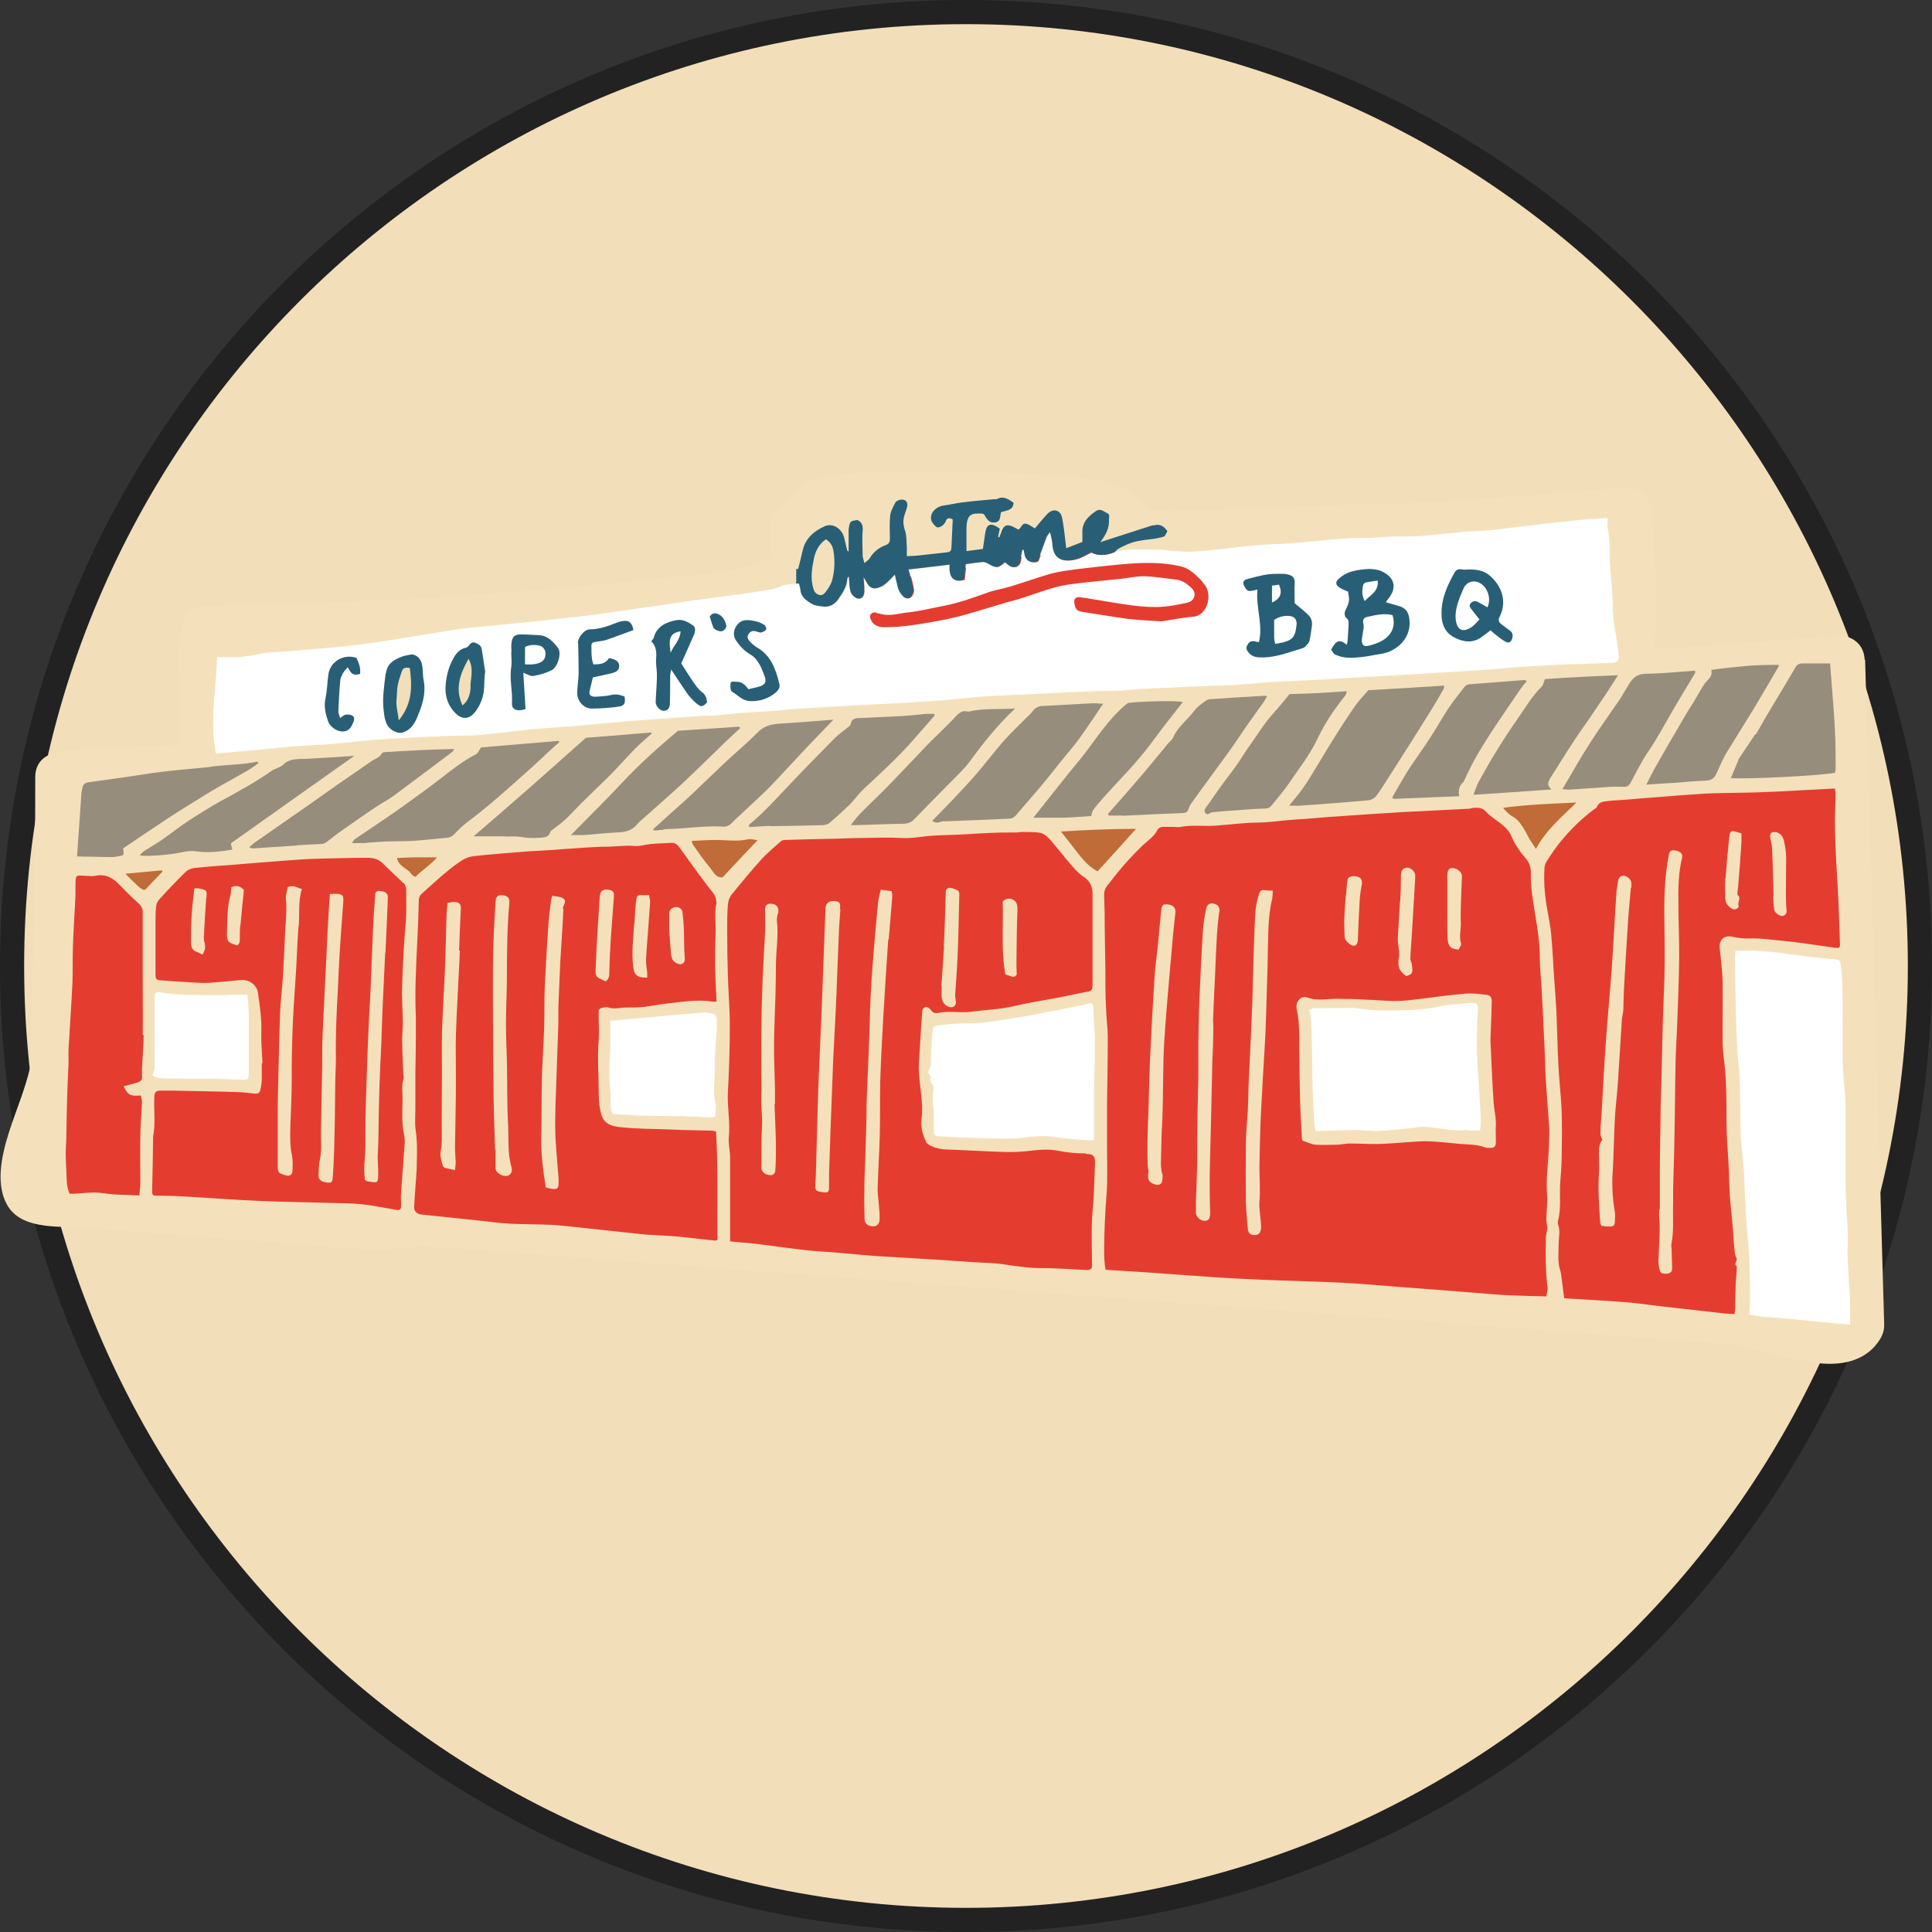 <?xml version="1.0" encoding="UTF-8"?> <svg xmlns="http://www.w3.org/2000/svg" id="Layer_2" viewBox="0 0 80 80"><rect x="0" y="0" width="80" height="80" fill="#333333" stroke="none"/><defs><style>.cls-1{fill:none;}.cls-2{fill:#f2deb9;}.cls-3{fill:#f4e1bb;}.cls-4{fill:#fff;}.cls-5{fill:#978d7c;}.cls-6{fill:#c06b38;}.cls-7{fill:#e43d30;}.cls-8{fill:#222;}.cls-9{fill:#285f76;}</style></defs><g id="Layer_1-2"><circle class="cls-2" cx="40" cy="40" r="39.5"></circle><path class="cls-8" d="m40,1c21.5,0,39,17.5,39,39s-17.5,39-39,39S1,61.5,1,40,18.5,1,40,1m0-1C17.91,0,0,17.91,0,40s17.91,40,40,40,40-17.91,40-40S62.09,0,40,0h0Z"></path><path class="cls-3" d="m77.21,27.32c-.03-.88-.93-1.18-1.54-.91-.11-.04-.22-.06-.33-.04-2.28.21-4.55.36-6.83.48.08-1.87.05-3.74-.11-5.61-.05-.53-.44-1.09-1.05-1.05-2.55.2-5.1.39-7.65.59-.7.02-1.39.05-2.09.07-2.93.09-5.85.2-8.78.29-.42,0-.84.02-1.26,0-.14-.19-.28-.39-.43-.51-.87-.71-2.01-.85-3.09-.92-2.85-.19-5.73-.23-8.59-.12-1.23.05-2.49.31-3.15,1.44-.41.23-.52.8-.38,1.22-.03.25-.03.5,0,.75-.72.71-3.68.83-4.1.88-2.12.24-4.24.45-6.36.61-4.31.35-8.63.54-12.95.59-.69,0-1.03.56-1.01,1.09-.06.13-.1.28-.1.44l.02,4.23c-1.53.06-3.06.13-4.58.2-.17,0-.33.06-.48.13-.47.05-.91.38-.91,1,0,4.01-.08,8.01-.21,12.02-.21.92-.59,1.79-.88,2.7-.3.94-.6,2.24,0,3.12.65.94,2.21.75,3.21.83,1.36.11,2.72.21,4.08.32,2.72.21,5.44.43,8.16.64.23.02.42-.03.57-.12.36-.02.72-.06,1.08-.09,14.09,1.06,28.18,2.12,42.27,3.18,4.11.31,8.21.62,12.31.93,1.01.27,2.03.57,3.05.72,1.07.16,2.19-.01,2.78-1.02.1-.18.14-.35.14-.52,0-.02,0-.03,0-.05-.26-9.17-.53-18.34-.79-27.52Z"></path><path class="cls-9" d="m64,25.68c-.07-.35.05-.73-.06-1.1-.16-.53-.58-.92-1.12-1.04-.36-.08-.76-.07-1.14-.05-.15-.33-.44-.59-.91-.6-3.07-.11-6.13.13-9.14.69-1.17.22-.88,2.05.27,2.06-.32.03-.64.06-.96.1-.56.07-1.05.43-1.05,1.05,0,.52.48,1.11,1.05,1.05,4-.47,8.02-.74,12.05-.82.72-.01,1.15-.66,1.01-1.33Z"></path><path class="cls-9" d="m33.12,27.4c-.16-.28-.38-.47-.63-.6.47-.61.22-1.74-.78-1.71-3.76.13-7.5.7-11.24,1.14-1.84.22-3.68.43-5.51.65-.75.09-1.61.09-2.21.63-.61.54-.64,1.32-.31,2.01.05.1.13.19.23.27.13.37.44.68.92.73,1.51.18,2.99-.03,4.48-.28,1.62-.26,3.22-.46,4.86-.55,3.2-.18,6.38-.3,9.56-.75.69-.1.93-1.02.63-1.54Z"></path><path class="cls-7" d="m48,22.92c-.45.02-.9.02-1.35,0-.17,0-.34-.03-.51-.04-.03,0-.3-.04-.4-.05-.66-.11-1.36-.01-1.93.3-.46-.16-.96-.19-1.47-.08-1.65.35-3.3.64-4.97.88-1.31.18-2.02,1.85-1.71,3.01.39,1.41,1.69,1.89,3.01,1.71,1.67-.23,3.32-.52,4.97-.88.23-.05.44-.15.63-.27.06.02.11.04.16.05.63.11,1.27.19,1.9.24.14.02.28.04.42.04.1,0,.21,0,.31,0,.31,0,.61,0,.92,0,1.28-.05,2.5-1.09,2.44-2.44-.06-1.32-1.07-2.45-2.44-2.44Z"></path><path class="cls-1" d="m73.67,27.59s-.01-.03-.02-.05c-.46,0-.92.01-1.38.05.46-.04.92-.05,1.38-.05,0,.02.03.04.02.05Z"></path><path class="cls-1" d="m58.22,40.41s.07-.02.1-.04c-.03.01-.06.03-.1.04h0Z"></path><path class="cls-1" d="m58.47,40.25s-.04.07-.08.1c.04-.03.06-.06.08-.1Z"></path><path class="cls-7" d="m64.01,44.76c-.03-.5-.03-1-.06-1.5-.03-.74-.07-1.48-.11-2.21-.02-.47-.08-.93-.08-1.39,0-.6-.09-1.19-.19-1.78-.09-.58-.2-1.15-.18-1.74,0-.21-.05-.4-.2-.58-.25-.29-.47-.6-.62-.96-.06-.15-.18-.29-.31-.4-.23-.21-.52-.36-.73-.59-.15-.17-.3-.17-.49-.16-.08,0-.16.04-.24.04-.93.05-1.86.09-2.79.14-1,.06-2,.13-3,.2-.43.03-.87.08-1.3.1-.53.03-1.06.12-1.59.13-.6,0-1.21.09-1.81.13-.47.03-.95-.04-1.42.05-.1.02-.2,0-.3,0-.15,0-.3,0-.45,0-.07,0-.17.05-.2.1-.14.3-.42.47-.64.68-.53.51-1,1.06-1.44,1.64-.1.12-.15.26-.14.42.01.23.01.46.02.7,0,.76.02,1.52.03,2.28,0,.57,0,1.15.03,1.72.01.38.07.77.07,1.15,0,.95-.02,1.9-.03,2.86,0,.58,0,1.15,0,1.73,0,.65.03,1.3-.02,1.94-.06.73-.09,1.45-.1,2.18,0,.31,0,.62.06.94.5.03.98.06,1.45.09.85.06,1.69.12,2.54.18.4.03.81.06,1.21.08.68.03,1.36.07,2.03.09.83.03,1.66.05,2.49.09.78.04,1.55.11,2.33.17.61.05,1.23.09,1.84.14.62.05,1.25.1,1.87.15.37.03.75.06,1.12.07.44.02.88.03,1.37.04.02-.15.06-.25.05-.35-.08-.68-.09-1.37-.07-2.06,0-.13.04-.25.06-.38,0-.02,0-.05,0-.08-.01-.1-.04-.21-.04-.31,0-.34.06-.69.03-1.03-.05-.62.04-1.22.07-1.84.01-.3.03-.6.02-.9-.04-.67-.1-1.33-.14-2Zm-15.46-5.78c-.12,1.37-.25,2.74-.34,4.12-.06.98-.04,1.96-.07,2.93,0,.3-.03.6-.04.91-.01.42-.02.85-.03,1.27,0,.1.02.2.03.3,0,.05.04.1.04.15,0,.12,0,.27-.06.34-.09.1-.24.06-.37,0-.14-.07-.18-.18-.17-.32,0-.04,0-.08.02-.16-.01-.09-.04-.22-.04-.36,0-.37-.02-.74,0-1.12.01-.54.04-1.09.05-1.63.02-.59.03-1.17.06-1.76.05-1.08.11-2.16.18-3.24.02-.37.08-.74.12-1.12.05-.52.1-1.05.15-1.57.02-.24.07-.29.27-.27.23.02.34.14.32.35-.04.39-.09.78-.12,1.17Zm1.93-1.2c-.04.31-.07.62-.09.94-.03.57-.06,1.15-.08,1.73-.03.6-.06,1.19-.08,1.79,0,.13.02.26.01.39,0,.44-.02.89-.04,1.33-.02.91-.04,1.82-.06,2.73-.02.68-.04,1.35-.05,2.03,0,.5,0,1,.02,1.49,0,.23-.05.33-.2.34-.18.02-.38-.15-.39-.33,0-.17,0-.34,0-.52,0,0,0,0,0,0,.02-.47.04-.93.05-1.4.01-.55,0-1.11.01-1.66,0-.66.03-1.31.04-1.97,0-.49,0-.97,0-1.46.01-.65.02-1.29.05-1.94.04-.91.08-1.82.14-2.73.02-.3.07-.6.13-.9.04-.19.15-.26.32-.22.19.04.26.16.23.35Zm2.21-.61c-.18.69-.17,1.4-.19,2.11-.01.42-.01.85-.03,1.27-.02.74-.04,1.48-.07,2.21-.04.83-.1,1.65-.14,2.48-.03.46-.05.93-.07,1.39-.02.56-.03,1.13-.04,1.69,0,.48.04.97,0,1.45-.02.35.06.68.07,1.02,0,.24-.08.35-.27.35-.17,0-.26-.07-.28-.25-.03-.37-.07-.74-.08-1.11-.01-.82-.01-1.64,0-2.46,0-.45.06-.91.08-1.36.02-.41.02-.83.04-1.24.05-1.03.1-2.06.14-3.09.03-.8.04-1.6.07-2.4.02-.52.03-1.03.07-1.55.02-.22.08-.44.14-.65.03-.11.09-.2.24-.17.09.02.18.01.33.02,0,.12,0,.21-.02.29Zm7.42-1.22c.16-.03.39.12.42.28.01.07,0,.14,0,.21-.02.61-.06,1.22-.04,1.82,0,.27-.08.54.01.81.02.07-.07.17-.1.25-.35-.02-.44-.15-.46-.48-.01-.3-.01-.6-.01-.91,0-.55,0-1.09,0-1.64,0-.23.04-.32.18-.35Zm-2.13,1.37c.02-.35.03-.7.03-1.05,0-.21.06-.31.22-.34.16-.02.34.12.37.29,0,.05,0,.1,0,.15-.05.84-.1,1.68-.15,2.51-.02.27-.04.54-.05.82,0,.08.05.15.06.23.02.14.04.25.01.33-.01.04-.04.07-.08.1-.02.01-.04.01-.06.02-.03.01-.06.03-.1.04h0s0,0,0,0c-.13-.09-.22-.19-.28-.3-.05-.12-.06-.26-.03-.43.06-.26-.05-.55-.04-.83.02-.51.07-1.02.09-1.53Zm-2.24-.28c.01-.19.03-.38.05-.57.01-.16.14-.17.23-.19.32,0,.42.13.36.4-.04.21-.07.42-.08.63-.03.49-.05.99-.07,1.49,0,.23-.04.34-.15.36-.14.02-.38-.19-.4-.35-.01-.22-.02-.45-.02-.67.01-.36.04-.73.07-1.09Zm5.93,10.49c-.06,0-.13,0-.18-.02-.36-.14-.74-.11-1.11-.15-.33-.03-.66-.07-.99-.09-.19-.01-.38-.02-.57-.01-.57.03-1.13.09-1.7.11-.41.01-.83-.02-1.24-.02-.16,0-.32.04-.48.05-.31,0-.62.02-.93,0-.18-.02-.36-.11-.54-.17,0-.03-.02-.06-.02-.09-.03-.57-.07-1.14-.08-1.72-.02-.68-.02-1.35-.03-2.03,0-.32,0-.65-.02-.97-.01-.22-.05-.44-.09-.66-.05-.29.18-.56.46-.45.45.16.9.02,1.35.05.19.01.38,0,.57.01.28.01.57.03.85.04.27.01.54.04.82.04.25,0,.5-.02.75-.05.71-.08,1.42-.19,2.13-.25.3-.03.6,0,.9.04.19.02.25.09.25.28-.01.49-.03.99-.05,1.48,0,.07-.01.14,0,.21.04.84.07,1.68.13,2.51.02.32.11.63.09.96-.02.22.01.44,0,.66,0,.19-.07.25-.26.24Z"></path><path class="cls-4" d="m9.06,31.19c.71-.06,1.43-.12,2.14-.19.29-.03.58-.06.88-.09.58-.04,1.15-.07,1.73-.11.63-.05,1.25-.14,1.88-.18.81-.06,1.62-.09,2.43-.13.29-.01.59-.02.88-.03.3,0,.61,0,.91-.03.66-.06,1.33-.15,1.99-.22.64-.06,1.29-.1,1.94-.15.82-.07,1.63-.15,2.45-.22.94-.07,1.88-.14,2.82-.2.19-.01.38,0,.57-.02.3-.02.6-.07.9-.09.52-.04,1.05-.07,1.57-.1.28-.02.56-.07.85-.08.92-.06,1.84-.11,2.76-.16.54-.03,1.07-.05,1.61-.08.33-.02.66-.05,1-.07.28-.02.57-.03.85-.06.49-.04.99-.1,1.48-.14.62-.04,1.23-.06,1.85-.09.99-.05,1.98-.1,2.97-.14.22,0,.44,0,.66,0,.41-.02.82-.07,1.24-.09.99-.05,1.98-.09,2.97-.13.26-.01.53-.02.79-.03.44-.03.89-.07,1.33-.11.32-.02.65-.04.97-.05.28-.01.56-.02.84-.04.44-.02.89-.05,1.33-.08.73-.04,1.45-.08,2.18-.12.67-.04,1.33-.08,2-.12.67-.04,1.33-.08,2-.13.3-.02.6-.06.91-.08.76-.05,1.51-.09,2.27-.13.11,0,.22,0,.33,0,.47-.02.95-.04,1.42-.05.17,0,.28-.08.27-.25-.02-.22-.05-.44-.08-.66-.08-.49-.17-.97-.17-1.47,0-.27-.02-.54-.04-.81-.02-.32-.06-.64-.08-.96-.03-.49.02-.98-.1-1.46-.01-.06,0-.12.01-.18,0-.07,0-.13,0-.21-.4.03-.79.04-1.17.08-.97.1-1.93.22-2.89.33-.24.03-.48.07-.72.09-.38.03-.77.04-1.15.07-.58.05-1.17.12-1.75.17-.41.03-.82.02-1.24.03-.29.01-.58.04-.88.05-.31.01-.62,0-.93.02-1.02.06-2.03.21-3.06.24-.87.03-1.73.16-2.6.25-.27.03-.54.04-.81.06-.34.02-.68-.02-1.03-.05-.5-.05-1.01-.04-1.52-.03-.23,0-.47.04-.68.12-.33.12-.65.15-.94,0-.19.09-.36.2-.54.26-.53.16-1.03.11-1.06-.64,0-.13-.05-.27-.09-.46-.08.11-.13.16-.15.22-.11.27-.21.55-.3.83-.03.09-.04.18-.15.19-.27.04-.44-.1-.47-.38,0-.04-.01-.08-.02-.12-.02,0-.04,0-.06,0-.03.15-.06.29-.08.44-.04.26-.29.35-.49.19-.05-.04-.11-.09-.16-.13-.3.25-.35.26-.7.06-.06-.03-.13-.07-.2-.06-.24.02-.48.06-.71.09-.03.24-.05.45-.07.64-.44.13-.64-.08-.6-.62-.56.06-1.1.13-1.7.2.08.31.16.56.2.83.01.1-.04.24-.12.31-.09.08-.21.07-.32-.04-.12-.12-.19-.25-.22-.42-.03-.14-.06-.28-.11-.47-.12.13-.2.22-.29.3-.1.08-.21.17-.32.22-.28.12-.42.05-.57-.22-.02-.05-.05-.09-.11-.19.01.22.03.37.03.52,0,.23-.07.36-.22.37-.13.01-.33-.17-.36-.32-.02-.1-.03-.2-.04-.3,0-.1-.01-.2-.02-.3-.05.04-.07.08-.07.12-.02.32-.2.57-.37.82-.16.23-.39.34-.68.3-.13-.02-.27-.03-.38-.09-.25-.13-.49-.29-.51-.62,0-.08-.04-.17-.06-.24-.22.02-.4.01-.58.05-.19.04-.38.15-.57.18-.45.08-.9.15-1.35.21-.58.08-1.16.15-1.74.23-.41.06-.82.12-1.23.18-.88.13-1.76.25-2.64.38-.37.05-.74.1-1.11.14-.81.09-1.63.18-2.44.26-.35.04-.7.07-1.06.11-.46.04-.93.07-1.39.14-.82.12-1.64.27-2.46.4-.72.11-1.44.22-2.16.3-.92.1-1.84.16-2.75.24-.28.02-.57.02-.84.08-.41.09-.81.15-1.23.14-.18,0-.36,0-.57,0-.04,1.32-.31,2.63-.05,3.99.06,0,.12.02.18.02Zm51.16-7.47c.08-.14.18-.17.33-.14.09.02.19,0,.29,0,.3,0,.59.04.83.24.46.38.77,1.03.43,1.71-.07.13-.05.23.06.31.12.09.24.19.36.27.12.08.13.2.1.32-.05.17-.15.22-.3.13-.16-.09-.3-.21-.44-.32-.05-.04-.1-.09-.16-.14-.13.1-.25.19-.37.28-.35.25-.71.22-1.08.04-.43-.2-.58-.56-.58-1-.01-.63.24-1.18.54-1.71Zm-4.46,3.01c.02-.08.04-.14.04-.2.02-.2.02-.4.04-.61,0-.13.03-.25-.11-.35-.05-.04-.07-.2-.03-.27.18-.39.19-.39.12-.8-.11-.05-.22-.09-.32-.15-.2-.11-.23-.25-.05-.4.14-.12.32-.23.5-.28.24-.07.5-.1.75-.11.17,0,.37.03.52.1.56.26.64.72.22,1.19-.02.02-.03.05-.05.09.21.06.39.11.58.17.23.07.34.23.38.46.12.7-.32,1.22-.87,1.43-.16.06-.33.08-.5.11-.21.04-.42.08-.63.1-.32.03-.64.06-.95-.06-.16-.06-.16-.06-.28-.25.21-.4.35-.44.65-.2Zm-4.16-2.74c.26-.07.52-.14.79-.19.22-.04.44-.04.67-.04.09,0,.18,0,.27.03.19.04.3.14.28.36-.02.29,0,.58,0,.83.2.17.39.31.56.48.13.12.18.29.15.48-.03.2-.05.4-.1.6-.02.09-.11.16-.18.24-.03.03-.06.05-.1.06-.58.17-1.15.41-1.77.38-.2,0-.38-.06-.5-.24-.06-.08-.08-.16-.03-.25.05-.11.13-.19.25-.18.08,0,.15.03.24.04.18-.73-.14-1.43-.06-2.18-.4.11-.43.08-.55-.15-.07-.12-.04-.23.09-.27Zm-15.31,1.4c.07,0,.14.02.21.04.37.09.72-.03,1.08-.07.5-.05,1-.18,1.49-.27.62-.12,1.2-.33,1.79-.54.32-.12.67-.17,1-.27.56-.17,1.11-.37,1.67-.53.34-.09.69-.13,1.05-.18.47-.06.94-.11,1.42-.16.97-.1,1.93-.18,2.89.04.34.08.58.31.82.55.07.07.12.16.19.24.29.36.13,1.26-.52,1.3-.41.03-.82.12-1.29.19-.42-.03-.89-.05-1.36-.1-.61-.08-1.22-.19-1.83-.28-.3-.04-.36-.09-.41-.35-.04-.19.05-.3.24-.27.43.06.86.14,1.29.21.83.13,1.66.28,2.5.14.21-.03.42-.08.62-.12.15-.03.27-.11.31-.26.05-.15-.03-.28-.14-.38-.18-.16-.36-.29-.61-.32-.45-.05-.9-.13-1.35-.14-.32,0-.64.08-.96.11-.57.06-1.15.11-1.72.18-.33.04-.66.08-.98.17-.47.13-.92.3-1.39.45-.21.07-.43.12-.64.18-.62.18-1.24.38-1.86.55-.41.11-.83.19-1.24.26-.38.07-.76.13-1.14.17-.28.03-.57.04-.85.04-.12,0-.25-.04-.34-.1-.08-.05-.16-.16-.19-.26-.05-.17.06-.27.24-.25Zm-6.04,2.91c.02-.11.14-.07.23-.07.24-.01.39.14.51.31.15-.04.29-.07.42-.1.29-.08.35-.22.23-.49-.06-.14-.1-.29-.18-.42-.1-.17-.2-.32-.39-.43-.23-.13-.43-.34-.58-.56-.12-.17-.14-.4-.01-.6.12-.2.29-.28.53-.26.23.02.44.07.63.19.05.03.11.16.09.19-.04.06-.13.11-.21.13-.07.01-.16-.03-.23-.05-.12-.03-.22,0-.29.11-.07.1-.05.2.02.28.09.1.2.2.31.27.59.33.79.9.94,1.51.04.15-.03.26-.13.35-.31.27-.68.39-1.09.37-.31-.01-.5-.25-.74-.39-.06-.04-.08-.2-.06-.3Zm-.51-2.87c.19.08.28.26.33.44.03.12-.07.24-.19.27-.1.02-.31-.07-.35-.17-.05-.14-.09-.28-.14-.44.1-.15.22-.16.35-.1Zm-2.66.93c.15-.44.51-.6.92-.68.27-.05.5.08.7.22.12.09.09.26.03.4-.17.39-.34.77-.52,1.17.14.22.3.48.47.73.11.16.23.34.39.46.15.11.19.25.21.42-.2.23-.28.18-.45.04-.13-.11-.25-.24-.35-.37-.23-.33-.45-.67-.69-1.03-.01.1-.04.18-.04.26,0,.38,0,.76-.01,1.14,0,.2-.11.32-.25.32-.15,0-.34-.2-.34-.36.01-.32.04-.64.05-.97,0-.08,0-.16,0-.24-.01-.2-.05-.41-.03-.61.02-.26,0-.5-.2-.71.04-.06.1-.11.12-.18Zm-3.15.25c0-.21.27-.55.49-.55.37,0,.72-.12,1.05-.25.09-.04.19-.07.29-.09.28-.05.41.05.47.37-.37.13-.72.27-1.07.39-.14.05-.29.07-.44.09-.22.03-.24.05-.23.26,0,.14,0,.28.02.42,0,.09.04.17.06.26.27,0,.5-.02.64-.25.04,0,.06-.01.08,0,.17.05.35.11.35.32,0,.21-.19.27-.36.31-.24.05-.47.1-.73.16-.04.19-.1.39-.14.59-.03.14.08.22.26.21.21-.02.43-.02.63-.07s.38-.01.56.06c.05.26,0,.39-.24.42-.37.05-.75.08-1.12.08-.34,0-.61-.33-.6-.66.01-.26.05-.52.06-.78,0-.42-.01-.85-.02-1.27Zm-2.75.38c0-.12-.02-.24,0-.36.03-.27.13-.36.39-.36.25,0,.5.02.75.03.36.02.58.27.78.52.17.21,0,.81-.27.94-.23.11-.49.19-.75.23-.11.02-.24-.07-.41-.13.03.51.06.99.09,1.5-.07.02-.15.05-.24.05-.2.01-.33-.08-.32-.28.03-.51-.11-1.01-.03-1.51.03-.21,0-.42,0-.64Zm-2.42.29c.12-.21.25-.39.5-.45.05-.01.12-.05.15-.09.07-.11.15-.17.28-.12.13.05.24.12.26.27.05.3.09.6.14.92-.06.36,0,.76-.13,1.14-.08.21-.17.4-.32.57-.23.26-.49.28-.76.03-.33-.31-.46-.72-.43-1.15.03-.39.12-.78.32-1.13Zm-2.78.61c.05-.43.35-.58.69-.71.12-.04.26-.06.36-.08.22,0,.41.18.45.45.04.2.02.41.06.6.09.44,0,.87-.15,1.26-.13.34-.25.74-.66.9-.12.05-.21.05-.34,0-.41-.16-.46-.51-.5-.86-.07-.53.02-1.05.08-1.57Zm-2.5,1.01c.07-.32.07-.66.12-.99.08-.51.62-.85,1.16-.67.14.3.17.44.15.67-.29.06-.34.03-.51-.28-.07.08-.14.15-.19.23-.05.1-.11.2-.12.31-.04.42-.06.84-.08,1.27,0,.09.04.17.07.29.1-.06.17-.13.24-.14.09-.01.21,0,.28.05.09.06.07.17.03.27-.09.21-.19.38-.45.38-.23,0-.51-.19-.59-.41-.11-.32-.19-.63-.11-.98Z"></path><path class="cls-7" d="m44.96,47.76c-.38,0-.76-.03-1.14-.11-.44-.09-.89-.03-1.33.02-.3.03-.61.04-.91.03-.68-.02-1.35-.06-2.03-.09-.32-.01-.65,0-.95-.14-.09-.04-.2-.09-.24-.16-.15-.31-.25-.63-.2-.99.02-.19.03-.38.02-.57-.03-.45-.1-.9-.13-1.35-.02-.23.01-.46.02-.69.04-.62.07-1.23.12-1.85.01-.15.17-.21.29-.11.03.02.05.06.08.09.08.11.18.13.32.1.16-.04.33-.04.5-.04.25,0,.51.03.76,0,.62-.08,1.25-.1,1.86-.24.62-.15,1.25-.24,1.87-.36.4-.08.79-.17,1.19-.24.16-.03.18-.13.18-.26,0-1.27,0-2.53,0-3.8,0-.3-.12-.54-.39-.71-.19-.12-.35-.31-.5-.48-.3-.35-.59-.72-.89-1.07-.1-.11-.24-.22-.37-.25-.24-.05-.5-.03-.75-.04-.08,0-.16.02-.24.02-.36,0-.73,0-1.09.02-.43.02-.87.04-1.3.07-.43.02-.87.02-1.3.06-.35.04-.69.1-1.05.08-.57-.03-1.15-.01-1.73,0-.35,0-.7.02-1.06.03-.03,0-.06,0-.09,0-.65.01-1.29.03-1.94.05-.07,0-.15.01-.2.05-.27.24-.56.48-.8.74-.43.48-.85.98-1.25,1.48-.09.11-.14.27-.15.42-.03.34-.03.69-.03,1.03,0,.64.01,1.27.03,1.91.02.69.08,1.38.08,2.06,0,.92-.03,1.84-.08,2.76-.03.62.1,1.22.04,1.84-.03.28.05.56.05.85,0,.55,0,1.1,0,1.66,0,.59,0,1.19,0,1.82.1.01.18.02.26.03.34.03.68.05,1.02.1.63.08,1.26.17,1.89.24.38.04.76.06,1.14.09.63.05,1.27.12,1.9.16.78.05,1.56.09,2.33.14.49.03.98.07,1.48.1.45.03.91.03,1.35.1.54.08,1.08.16,1.63.15.21,0,.42.01.64.02.38.02.77.04,1.15.06.14,0,.2-.06.2-.2,0-.17-.01-.34-.01-.51,0-.4-.01-.81,0-1.21.01-.38.06-.76.08-1.15.02-.43.03-.87.05-1.3.02-.33-.05-.44-.38-.44Zm-2.99-10.49c.16.09.16.25.16.43-.03.68-.03,1.37-.04,2.05,0,.18,0,.37.01.6-.11.2-.3.03-.47,0-.18-.99-.08-1.99-.11-3.02.13-.13.29-.16.46-.06Zm-2.89,1.92c.04-.73.06-1.47.08-2.21,0-.2.09-.26.3-.19.26.09.27.09.26.36-.02.75-.03,1.49-.06,2.24-.02.6-.07,1.21-.11,1.81,0,.09.02.18.03.27.02.17-.1.27-.26.23-.2-.06-.31-.2-.33-.42,0-.04,0-.08,0-.12,0-.12,0-.24,0-.36h-.01c.04-.53.08-1.07.11-1.6Zm-6.88-1.34c-.01.09-.04.18-.03.27.07.6-.03,1.19-.04,1.78,0,.44-.01.87-.02,1.31-.02.73-.06,1.46-.06,2.18,0,.55.03,1.11.04,1.66,0,.22,0,.44,0,.67h-.02c.02.56.05,1.11.06,1.67,0,.33,0,.66-.02.99,0,.2-.07.28-.2.28-.19,0-.36-.11-.38-.27-.01-.1,0-.2,0-.3,0-.46-.01-.93.02-1.39.03-.42-.04-.83-.03-1.25.02-.42,0-.85,0-1.27,0-1.03,0-2.07.04-3.1.02-.83.08-1.65.12-2.47.01-.31,0-.62,0-.94,0-.18.08-.25.22-.25.19,0,.31.09.33.25,0,.06,0,.12-.02.18Zm2.6-.2c-.03.37-.06.75-.07,1.12-.02.49-.04.99-.06,1.48-.02.57-.04,1.13-.07,1.7-.03.65-.07,1.29-.1,1.94-.04.97-.07,1.94-.11,2.91-.02.59-.04,1.18-.06,1.77,0,.2,0,.4,0,.6,0,.18-.05.23-.23.2-.06,0-.12-.02-.18-.03-.11-.02-.16-.08-.16-.19,0-.14.01-.28.02-.42.03-1.2.07-2.41.1-3.61.05-1.16.1-2.33.15-3.49.05-1.32.1-2.65.15-3.97,0-.25.12-.35.33-.35.26.01.3.07.27.34Zm1.98,1.25c-.07,1.04-.14,2.08-.2,3.12-.05.9-.1,1.8-.13,2.7-.02.76,0,1.52-.02,2.27-.02.76-.07,1.51-.09,2.27,0,.21.04.42.05.62.02.21.04.42.03.63,0,.17-.13.28-.27.27-.21-.01-.34-.1-.35-.29-.01-.37-.02-.75-.01-1.12,0-.47.02-.95.04-1.42.02-.57.03-1.13.05-1.7,0-.32,0-.65.02-.97.03-.83.07-1.65.1-2.48.02-.63.03-1.25.07-1.88.03-.6.08-1.19.13-1.78.05-.59.1-1.19.16-1.78.02-.17.07-.33.11-.52.17.02.3.04.45.06.01.08.03.14.03.19-.05.6-.1,1.21-.15,1.81Z"></path><path class="cls-7" d="m71.88,52.04c-.06-.12-.05-.27-.07-.41-.03-.3-.04-.6-.07-.9-.03-.4-.08-.8-.11-1.2-.02-.34-.03-.69-.04-1.03-.03-.7-.1-1.39-.1-2.09,0-.72,0-1.43-.06-2.15-.04-.35-.09-.7-.1-1.06-.01-.84.01-1.68,0-2.52-.01-.47-.07-.95-.12-1.42-.04-.36.2-.55.53-.47.22.05.46.08.69.07.48-.02.95.06,1.42.1.72.07,1.44.19,2.16.29.05,0,.1,0,.15-.01.01-.04.03-.07.03-.09-.02-.65-.04-1.29-.07-1.94-.03-.66-.08-1.33-.11-1.99-.02-.43-.03-.87-.03-1.3,0-.33.02-.66.03-.99,0-.09-.02-.18-.03-.28-.84.04-1.65.09-2.46.13-.25.01-.51.02-.76.03-.63.02-1.25.02-1.88.04-.37.01-.75.05-1.12.07-.21.01-.42.03-.63.05-.68.05-1.35.1-2.03.16-.14.01-.28.01-.42.03-.22.03-.47,0-.57.28-.01.03-.07.04-.1.07-.54.4-1.01.87-1.43,1.39-.2.25-.38.52-.55.79-.06.09-.08.21-.08.32-.03.56.02,1.11.12,1.66.06.34.13.67.16,1.01.05.54.08,1.09.11,1.63.04.53.08,1.07.11,1.6.03.74.04,1.47.08,2.21.03.6.1,1.19.13,1.78.02.54.02,1.09.01,1.64,0,.45-.02.91-.06,1.36-.05.55.05,1.12-.1,1.66-.01.04,0,.08,0,.12.11.28.03.56.03.84,0,.36-.05.72.06,1.07.03.08.04.16.05.24.04.3.08.6.12.93.46.03.9.05,1.35.08.47.03.95.06,1.42.1.47.05.94.12,1.41.17.79.09,1.59.18,2.38.27.16.02.31.02.49.03.02-.11.03-.18.03-.24,0-.32.01-.64.02-.96.01-.26.04-.51.05-.77-.16-.11.05-.23-.02-.36Zm1.63-17.59c.21.03.32.19.36.37.05.22.09.46.09.69,0,.47-.01.95-.01,1.43,0,.22,0,.44.02.66.02.15.02.27-.13.32-.12.04-.35-.11-.37-.24-.03-.19-.04-.38-.05-.57,0,0,.01,0,.02,0-.02-.64-.03-1.28-.06-1.92,0-.17-.05-.34-.08-.51-.03-.17.06-.25.22-.22Zm-2.06,1.94c.04-.56.09-1.12.15-1.68.03-.32.07-.34.38-.24.03,0,.06.02.13.04,0,.13,0,.25,0,.36-.04.58-.08,1.17-.13,1.75,0,.09-.02.18-.03.27,0,.06-.02.15,0,.17.17.13-.02.29.04.44.04.1-.16.2-.27.13-.15-.09-.27-.22-.28-.41,0-.28-.02-.56,0-.84Zm-3.92.37c-.04.48-.09.97-.12,1.45-.06.89-.11,1.77-.16,2.66-.02.3-.02.6-.03.91,0,.14-.05.28-.06.42-.06.9-.11,1.8-.17,2.69-.03.41-.08.82-.11,1.23-.03.47-.04.95-.06,1.43-.01.31-.02.63-.04.94-.04.58-.01,1.14.09,1.71.02.11,0,.22,0,.33,0,.1,0,.23-.13.25-.13.02-.27,0-.41-.02-.03,0-.06-.08-.07-.12-.04-.69-.1-1.37-.05-2.06.02-.28,0-.56,0-.85,0-.19.01-.38.14-.53-.03-.09-.08-.17-.08-.24,0-.29.03-.59.05-.88.06-1.05.11-2.1.19-3.15.07-.94.16-1.89.23-2.83.07-1.03.12-2.06.19-3.09,0-.15.04-.3.06-.45.02-.2.09-.29.22-.3.15,0,.32.14.34.29,0,.07,0,.14,0,.21Zm2.13-1.27c-.17.65-.17,1.32-.16,1.99,0,.75.04,1.49.03,2.24-.01.89-.05,1.78-.08,2.67-.02.56-.06,1.11-.07,1.67-.02.91-.02,1.82-.04,2.73-.01.83-.04,1.66-.06,2.49,0,.18,0,.36,0,.55-.02.56.04,1.13-.07,1.68-.02.09.01.18.01.27,0,.25.02.5.02.75,0,.13-.08.2-.21.21-.12,0-.26.02-.3-.13-.03-.12-.06-.25-.06-.38.02-.63.09-1.27.03-1.9,0-.09,0-.18.01-.27,0,0,.01,0,.02,0,0-.45,0-.91,0-1.36,0-.85.02-1.7.03-2.55,0-.52.03-1.03.04-1.55.02-.72.03-1.45.05-2.17.02-.65.05-1.29.07-1.94.02-.76.01-1.51,0-2.27-.02-.94,0-1.88.18-2.81.03-.18.11-.23.28-.19.21.04.31.14.27.29Z"></path><path class="cls-7" d="m29.64,46.85c-.07-.01-.1-.02-.13-.03-.59-.02-1.17-.02-1.76-.05-.7-.03-1.39-.02-2.09-.1-.62-.07-.75-.32-.83-.84-.03-.22-.04-.44-.04-.65,0-.71-.06-1.42,0-2.12.02-.3,0-.61,0-.91,0-.07,0-.14,0-.21-.02-.15.06-.2.19-.22.07,0,.15-.03.21,0,.24.08.48,0,.72,0,.26,0,.52,0,.78-.03.29-.03.58-.1.87-.13.65-.07,1.3-.19,1.97-.08.04,0,.07,0,.14-.01-.02-.5-.05-.98-.06-1.47,0-.44,0-.89.02-1.33.02-.43-.06-.86.04-1.29,0-.02-.01-.04-.01-.06-.01-.24-.17-.39-.31-.57-.41-.54-.81-1.09-1.2-1.64-.09-.12-.18-.22-.34-.21-.29.02-.58.02-.87.05-.22.02-.44.1-.65.08-.38-.03-.75.02-1.12.03-.33,0-.66.02-.99.04-.47.03-.94.07-1.41.1-.33.02-.66.04-1,.06-.72.06-1.43.11-2.15.19-.17.02-.36.09-.5.18-.26.17-.51.37-.75.57-.31.26-.6.54-.91.81-.1.09-.12.19-.12.32-.01.54-.03,1.07-.06,1.61-.05,1.06-.11,2.12-.06,3.18,0,.22,0,.45,0,.67,0,.54-.01,1.07-.02,1.61,0,.49,0,.99,0,1.48,0,.3-.03.61.01.91.07.44.06.89.05,1.33,0,.21-.01.42-.03.64-.03.4-.06.8-.08,1.21-.01.14.06.25.2.3.06.02.12.02.18.03.76.08,1.53.16,2.29.24.43.05.86.1,1.29.13.58.03,1.17.02,1.76.05.47.03.94.09,1.42.14.77.08,1.55.17,2.32.25.47.04.95.05,1.42.09.53.05,1.06.12,1.59.17.03,0,.06-.02.09-.04-.02-1.49.03-2.97-.06-4.47Zm-1.93-9.02c0-.15.11-.26.27-.27.13-.01.26.07.28.21.03.25.05.5.06.75.01.36,0,.72.03,1.08.01.15.02.26-.13.32-.11.04-.35-.09-.39-.22-.03-.09-.05-.18-.05-.27-.02-.28-.04-.56-.07-.91,0-.19,0-.44,0-.69Zm-1.44.41c.02-.31.03-.62.07-.93.03-.26.05-.25.32-.24.06,0,.12,0,.21-.01.02.1.05.2.05.29-.05.79-.12,1.57-.17,2.36-.01.19.03.38.05.57,0,.07,0,.13,0,.2-.41.01-.54-.1-.58-.45-.07-.6,0-1.19.04-1.78Zm-7.23,1.12c-.01.29-.02.59-.04.88-.04.85-.09,1.7-.12,2.55-.02.64,0,1.28,0,1.93,0,.93-.03,1.85-.04,2.78,0,.21.02.42.03.63,0,.1-.02.19-.03.32-.16-.03-.28-.06-.41-.09-.04-.01-.09-.06-.1-.1-.05-.2-.12-.38-.08-.61.06-.3.04-.62.04-.93,0-.72,0-1.43.01-2.15,0-.61-.01-1.22,0-1.82.03-.83.08-1.66.12-2.49.03-.79.05-1.58.07-2.37,0-.16.03-.32.04-.5.1-.02.19-.04.27-.04.23,0,.3.1.28.32-.03.56-.05,1.13-.07,1.69Zm1.93,9.33c-.19.03-.44-.14-.45-.3,0-.26,0-.53,0-.79,0,0-.01,0-.02,0-.02-.7-.05-1.39-.06-2.09-.02-1.46-.03-2.92-.03-4.38,0-.7,0-1.39.02-2.09.02-.57.06-1.13.09-1.69.01-.23.08-.29.27-.28.22.01.32.11.3.32-.09,1.01-.1,2.02-.1,3.03,0,.67-.04,1.33-.04,2,0,.5.03,1.01.04,1.51.02.89,0,1.78.05,2.66.03.58-.03,1.17.14,1.74.06.19-.05.35-.21.37Zm2.36-11.07c-.03.73-.09,1.47-.13,2.2-.03.62-.05,1.25-.08,1.88,0,.23,0,.46,0,.7-.04,1.13-.08,2.27-.12,3.4-.01.43-.02.87,0,1.3.03.57.09,1.15.13,1.72,0,.07,0,.14,0,.21-.01.17-.07.22-.23.2-.1,0-.19-.04-.3-.06-.11-.69-.2-1.36-.19-2.04.02-.85.01-1.7.03-2.55.02-.66.07-1.31.09-1.97.02-.6,0-1.19.03-1.79.04-.86.09-1.72.15-2.57.02-.32.07-.64.11-.96,0-.06.03-.12.05-.2.17.04.34.03.45.11.17.11,0,.28-.02.42Zm1.33,2.6c.02-.37.03-.75.05-1.12.04-.64.08-1.29.12-1.93.01-.26.11-.36.36-.33.18.02.25.1.23.28-.04.59-.09,1.19-.13,1.78-.03.45-.05.9-.06,1.36,0,.13,0,.26-.15.38-.09-.04-.16-.09-.25-.12-.12-.06-.17-.15-.17-.29Z"></path><path class="cls-7" d="m16.7,36.57c-.28-.28-.57-.54-.85-.82-.17-.17-.39-.23-.61-.23-.73,0-1.46.02-2.18.04-.43.01-.87.05-1.3.08-.67.05-1.33.1-2,.16-.56.04-1.13.08-1.69.14-.13.01-.29.07-.38.16-.38.37-.75.76-1.11,1.16-.07.08-.11.2-.12.3-.02.22-.02.44-.02.66,0,.68,0,1.35,0,2.03,0,.32,0,.33.31.35.46.04.93.06,1.39.09.2.01.4.02.6,0,.41-.03.83-.07,1.24-.11.34-.03.66.21.7.53.08.54.16,1.08.14,1.62,0,.11,0,.22,0,.33.01.32.03.65.05.97,0,0-.02,0-.03,0,0,.2,0,.41,0,.61,0,.15-.02.3-.05.45-.04.18-.09.21-.28.19-.23-.02-.46-.06-.69-.06-.9-.03-1.8-.04-2.7-.06-.16,0-.32,0-.48,0-.19,0-.24.07-.25.27-.03.54.06,1.08-.05,1.62,0,0,0,.02,0,.03-.01.74-.02,1.48-.04,2.21,0,.19.01.22.2.22.29.01.59,0,.88.02,1.13.06,2.26.15,3.39.2.98.04,1.96.05,2.94.08.43.01.87.01,1.3.06.47.05.94.15,1.4.23.15.02.2-.02.2-.18,0-.18-.02-.36,0-.54.03-.52.08-1.03.11-1.55.02-.28.07-.58.01-.85-.11-.49-.06-.99-.06-1.48,0-.28-.05-.56.04-.84.02-.05-.01-.12-.01-.18-.02-.46-.04-.93-.05-1.39,0-.24.03-.48.03-.72,0-.51-.05-1.01-.03-1.52.03-.88.07-1.76.15-2.63.04-.47.02-.93.02-1.39,0-.09-.04-.2-.11-.27Zm-8.16.59c-.04.54-.07,1.09-.1,1.63,0,.08,0,.16.03.24.05.18.02.34-.09.5-.08-.04-.14-.08-.22-.11-.19-.06-.25-.2-.25-.37,0-.41,0-.81.03-1.22.02-.34.07-.68.11-1.05.11,0,.17,0,.23.02.28.05.29.08.27.36Zm1.41,1.13c-.02.19-.02.38-.02.57,0,.11,0,.22-.11.29-.39-.12-.44-.17-.42-.57.02-.5,0-1.01.14-1.5.03-.1.02-.22.04-.34.22-.11.38-.03.52.11-.05.48-.1.96-.14,1.44Zm2.41.07c-.06.76-.07,1.51-.13,2.27-.1,1.35-.16,2.71-.15,4.06,0,.69-.04,1.37-.06,2.06-.01.37-.01.73.07,1.1.04.2.03.42.02.63,0,.16-.12.24-.27.19-.27-.09-.34-.07-.34-.38,0-.73,0-1.46,0-2.19,0-.59.02-1.18.03-1.76.02-.82.04-1.64.07-2.46.02-.45.08-.91.11-1.36.04-.6.06-1.19.09-1.79.02-.5.09-1.01.04-1.51-.02-.15.05-.32.07-.48.24-.12.4.03.59.07-.16.51-.09,1.03-.13,1.54Zm1.85-.95c-.05.66-.1,1.31-.14,1.97-.03.53-.06,1.05-.08,1.58-.05.94-.1,1.87-.08,2.81,0,.41-.03.83-.03,1.24-.01.68-.01,1.35-.03,2.03-.01.56-.03,1.13-.07,1.69-.01.23-.06.25-.22.24-.27-.03-.39-.13-.37-.34.01-.21.01-.43.06-.64.08-.38.03-.77.04-1.15.02-.89.03-1.78.05-2.67,0-.47,0-.93.02-1.4.07-1.5.15-2.99.22-4.49.02-.41.05-.83.08-1.26.08,0,.13-.01.18-.01.36,0,.4.05.37.4Zm1.74,2.03c-.03.64-.06,1.27-.09,1.91-.03.62-.05,1.23-.07,1.85-.03.62-.06,1.25-.08,1.87-.02.63-.03,1.27-.04,1.91,0,.31-.02.63-.03.94,0,.2.02.4.02.6,0,.5,0,.47-.47.39-.02,0-.03-.02-.08-.05-.03-.27-.04-.54-.01-.82.05-.51.02-1.03.03-1.54.01-.59.03-1.17.05-1.76.03-.78.05-1.56.09-2.34.02-.45.05-.89.07-1.33.04-.9.07-1.8.11-2.7.02-.41.05-.83.08-1.24,0-.13.01-.25.19-.24.24.02.35.1.34.29-.03.76-.06,1.51-.1,2.27Z"></path><path class="cls-4" d="m76.51,51.37c.02-.42-.03-.84-.05-1.27-.02-.44-.04-.89-.04-1.33,0-.49,0-.98,0-1.46,0-.25,0-.5,0-.75,0-.32.01-.64,0-.96-.03-.48-.09-.96-.11-1.45-.02-.59,0-1.17-.01-1.76,0-.8.02-1.61-.08-2.41-.02-.2-.05-.24-.22-.25-.26-.03-.52-.05-.78-.08-.38-.04-.76-.09-1.14-.14-.13-.02-.26-.05-.39-.06-.33-.03-.66-.07-1-.08-.27-.01-.54,0-.83,0,0,.09-.02.17-.02.25.01.76.02,1.52.04,2.27.01.53.03,1.07.06,1.6.02.36.07.73.09,1.09.06,1.04-.02,2.08.11,3.12.11.89.1,1.79.16,2.69.03.44.07.89.11,1.33.02.3.04.61.04.91.01.39.02.78.02,1.18,0,.2-.02.39-.03.63.66.12,1.37.13,2.06.21.7.08,1.4.13,2.11.2,0-.21,0-.4,0-.6,0-.96-.14-1.91-.1-2.87Z"></path><path class="cls-7" d="m5.91,42.84c.01-.69,0-1.38,0-2.06,0-1,0-2,0-3,0-.15-.05-.26-.17-.37-.27-.24-.53-.5-.78-.76-.27-.28-.56-.47-.98-.39-.18.04-.38,0-.57,0-.24-.02-.27,0-.28.23-.01.23,0,.46-.01.7-.03.67-.08,1.33-.1,2-.02.5,0,.99-.02,1.49-.04.91-.11,1.82-.16,2.73-.01.18,0,.36,0,.55-.02.51-.05,1.03-.06,1.54-.02.48-.02.97-.03,1.45,0,.27-.03.54-.03.81,0,.26.02.52.03.78.01.29,0,.59.13.89.47.01.94-.1,1.42-.02.47.08.96.06,1.47.09.02-.2.04-.38.04-.55,0-.61-.01-1.23,0-1.84,0-.5.05-.99.07-1.48,0-.09-.04-.19-.05-.27-.43.04-.53-.01-.71-.38.18-.05.33-.09.49-.13.26-.08.29-.12.27-.38,0-.07,0-.14,0-.21.02-.46.06-.93.07-1.39Z"></path><path class="cls-4" d="m45.02,41.58c-.54.1-1.07.22-1.61.32-.46.09-.91.18-1.37.25-.6.09-1.2.21-1.81.22-.44.01-.88.02-1.32.08-.25.04-.28.05-.3.29-.03.37-.05.75-.06,1.12,0,.2-.02.4-.14.53.06.09.14.17.13.2-.08.21.07.32.12.38-.02.26-.04.46-.04.65,0,.14.05.28.05.42,0,.26,0,.52,0,.79,0,.13.03.22.18.22.34.02.68.04,1.03.05.52.02,1.05.04,1.57.05.35,0,.71,0,1.06-.06.41-.05.8-.07,1.21,0,.27.04.54.07.81.09.24.02.48.03.76.04,0-.07.01-.14.01-.21,0-.56,0-1.11,0-1.67,0-.68.04-1.37.04-2.05,0-.5-.05-1.01-.07-1.51-.01-.24-.03-.26-.27-.21Z"></path><path class="cls-4" d="m29.68,42.77c0-.17,0-.34,0-.52,0-.17-.07-.27-.24-.29-.08-.01-.16-.04-.24-.04-.73.06-1.45.12-2.18.19-.57.05-1.14.11-1.75.16,0,.38,0,.73,0,1.09,0,.28-.04.57-.04.85,0,.37.02.75.05,1.12.03.26-.07.53.11.8.36.02.73.05,1.1.06.57.02,1.13.02,1.7.03.41.01.83.03,1.24.05.1,0,.21-.01.2-.13-.01-.15.04-.32,0-.44-.13-.49-.02-.97-.03-1.45-.01-.49.04-.99.06-1.48Z"></path><path class="cls-5" d="m53.7,33.37c.98-.07,1.96-.14,2.94-.23.11,0,.24-.07.32-.15.14-.17.26-.36.38-.55.37-.58.74-1.16,1.11-1.74.15-.24.3-.48.45-.72.15-.24.3-.48.45-.72.15-.25.3-.5.44-.76.02-.03,0-.07,0-.11-1.05.07-2.09.13-3.13.19-.18.21-.38.41-.54.64-.32.46-.62.92-.91,1.39-.32.51-.63,1.04-.95,1.56-.12.2-.25.39-.39.58-.14.19-.3.37-.49.61.16,0,.24,0,.32,0Z"></path><path class="cls-5" d="m31.91,34.21c.7-.01,1.4-.02,2.09-.04.12,0,.26-.02.34-.09.29-.24.56-.49.83-.75.19-.19.35-.42.54-.61.74-.69,1.49-1.37,2.15-2.13.28-.32.56-.64.84-.96,0-.02-.01-.05-.02-.07-.12,0-.23,0-.35,0-.31.03-.62.07-.94.09-.58.03-1.15.05-1.73.08-.19,0-.4,0-.44.27,0,.03-.05.06-.08.09-.19.16-.4.3-.58.48-.66.67-1.32,1.34-1.96,2.02-.51.54-1,1.08-1.57,1.55-.02.01-.01.05-.02.1.06,0,.11.01.15,0,.24-.01.48-.04.72-.04Z"></path><path class="cls-5" d="m39.1,34.01c.89-.03,1.78-.07,2.67-.11.11,0,.19-.03.27-.11.38-.45.77-.88,1.14-1.33.27-.32.52-.65.78-.97.25-.31.51-.6.74-.92.33-.46.64-.93.98-1.43-.14,0-.27-.02-.4-.02-.69.03-1.37.08-2.06.11-.19,0-.35.06-.47.23-.07.1-.16.18-.25.26-.31.32-.64.62-.93.95-.42.48-.8.99-1.22,1.47-.32.37-.66.71-.99,1.07-.25.26-.5.51-.76.78.19.15.35.02.5.01Z"></path><path class="cls-5" d="m64.15,32.29c.36-.57.72-1.15,1.09-1.71.16-.25.35-.5.52-.75.24-.36.49-.72.73-1.08.16-.24.31-.48.51-.79-1.07.04-2.06.09-3.03.16-.05.13-.07.25-.13.31-.41.4-.69.89-1.01,1.35-.3.43-.59.87-.86,1.31-.26.42-.5.85-.74,1.28-.09.16-.14.35-.22.54,1.09-.07,2.12-.14,3.23-.22-.17-.16-.15-.29-.07-.42Z"></path><path class="cls-5" d="m4.63,35.49c.14,0,.28-.04.41-.06.03,0,.05-.04.08-.06,0-.09-.02-.17-.02-.24.62-.42,1.22-.83,1.83-1.23.6-.39,1.21-.77,1.82-1.14.5-.3,1.02-.57,1.53-.87.14-.08.28-.19.42-.29-.01-.02-.03-.04-.04-.06-.17.03-.34.06-.51.08-.39.04-.79.06-1.18.1-.16.01-.32.05-.48.06-.57.06-1.15.1-1.72.17-.6.07-1.2.18-1.8.26-.43.06-.86.12-1.29.18-.15.02-.24.08-.27.24-.01.08-.04.16-.04.24-.06.85-.12,1.7-.18,2.59.09,0,.18.01.26.01.39,0,.79.02,1.18.02Z"></path><path class="cls-5" d="m46.48,33.78c.8-.04,1.6-.08,2.39-.11.28-.01.28,0,.39-.29.01-.04.04-.07.06-.1.15-.21.31-.43.46-.64.36-.5.73-.99,1.09-1.49.29-.4.55-.81.84-1.22.2-.28.4-.56.6-.84.06-.08.1-.17.16-.26-.05-.01-.08-.02-.11-.02-.74.04-1.47.09-2.21.14-.07,0-.15.02-.2.05-.17.13-.36.25-.48.41-.29.39-.7.68-.9,1.14-.04.09-.13.15-.2.23-.15.19-.31.38-.46.56-.22.26-.43.53-.66.79-.45.53-.91,1.05-1.37,1.57.01.02.02.05.03.07.19,0,.37,0,.56,0Z"></path><path class="cls-5" d="m72.68,30.4c-.23.36-.47.7-.7,1.05,0,0,0,.02,0,.03-.1.25-.21.5-.31.74.72.05,3.67-.1,4.31-.22.01-.06.03-.11.03-.16,0-.53,0-1.07-.03-1.6-.03-.66-.09-1.33-.14-1.99-.02-.25-.04-.5-.06-.78-.37,0-.75,0-1.14,0-.16,0-.24.06-.31.19-.16.28-.33.55-.49.83-.26.43-.52.86-.78,1.3-.12.21-.23.42-.36.63Z"></path><path class="cls-4" d="m7.66,44.67c.37,0,.74-.01,1.12,0,.4,0,.81.03,1.21.04.3,0,.3,0,.31-.3,0-.76,0-1.52,0-2.28,0-.3-.03-.6-.05-.94-.27,0-.5,0-.73,0-.12,0-.24.02-.36.02-.82-.02-1.64.03-2.45-.11-.28-.05-.31,0-.31.28,0,.95,0,1.9,0,2.85,0,.09-.05.18-.09.3.07.03.16.1.26.11.36.02.73.02,1.09.02Z"></path><path class="cls-5" d="m15.15,34.9c.32-.02.64-.05.97-.06.32-.01.65,0,.97-.02.47-.03.94-.09,1.42-.13.12-.01.22-.06.31-.16.17-.18.36-.36.56-.51.87-.65,1.67-1.38,2.48-2.1.38-.34.74-.69,1.12-1.03.06-.05.12-.11.18-.16,0-.02-.02-.03-.03-.05-1.09.09-2.18.18-3.21.27-.1.14-.14.25-.22.29-.52.26-.97.62-1.42.97-.58.45-1.18.88-1.78,1.31-.6.42-1.21.82-1.81,1.23-.04.02-.05.07-.12.16.24,0,.41,0,.59,0Z"></path><path class="cls-5" d="m69.7,29.77c-.39.66-.77,1.32-1.15,1.99-.13.22-.24.46-.38.73.47-.03.86-.06,1.25-.08.37-.03.74-.07,1.11-.08.36-.01.45-.07.59-.4.12-.27.24-.54.39-.79.36-.59.73-1.17,1.09-1.76.36-.6.71-1.2,1.06-1.8,0,0-.01-.03-.02-.05-.46,0-.92.01-1.38.05-.46.04-.93.09-1.4.16.07.27-.13.38-.26.55-.06.08-.11.17-.16.25-.11.19-.22.38-.33.56-.14.22-.28.44-.41.67Z"></path><path class="cls-5" d="m50,33.72c.08-.03.15-.09.23-.09.33-.03.66-.06,1-.08.38-.03.77-.06,1.15-.07.14,0,.23-.06.3-.16.23-.29.48-.57.69-.88.42-.62.88-1.2,1.2-1.88.28-.59.64-1.13,1.04-1.64.07-.09.16-.17.15-.3-.41.03-.8.06-1.2.08-.4.02-.81.03-1.16.04-.24.28-.43.53-.64.76-.4.43-.7.94-1.04,1.41-.18.25-.34.53-.52.78-.21.3-.44.58-.65.88-.21.28-.4.58-.61.86-.08.11-.1.19.04.29Z"></path><path class="cls-5" d="m27.38,34.37c.07,0,.14-.04.21-.04.78-.01,1.55-.15,2.33-.1.16.01.27-.04.38-.15.18-.19.38-.36.57-.54.34-.32.68-.63,1.01-.96.49-.51.96-1.03,1.45-1.55.38-.4.77-.8,1.18-1.23-.77.06-1.52.12-2.26.17-.34.02-.63.1-.89.37-.41.42-.86.79-1.29,1.19-.51.48-1.01.97-1.52,1.45-.26.24-.52.47-.79.71-.24.21-.47.43-.71.64,0,.02.01.04.02.06.1,0,.21-.01.31-.03Z"></path><path class="cls-5" d="m64.68,32.68c.12,0,.19.02.26.02.58-.04,1.17-.08,1.75-.12.19-.01.38,0,.57,0,.13,0,.2-.06.26-.17.23-.42.44-.86.71-1.26.39-.56.7-1.16,1.04-1.74.3-.52.61-1.02.92-1.54.01-.02,0-.06,0-.1-.68.05-1.36.12-2.03.13-.32,0-.51.13-.67.37-.07.1-.12.21-.19.31-.07.11-.13.23-.2.34-.41.6-.84,1.19-1.23,1.8-.41.63-.78,1.29-1.18,1.97Z"></path><path class="cls-5" d="m20.92,34.64c.2,0,.41-.02.6.01.28.05.56.06.84.04.19-.02.37-.02.43-.25.01-.04.07-.07.11-.1.16-.12.32-.24.47-.37.23-.21.44-.45.66-.67.42-.41.84-.82,1.26-1.23.33-.34.65-.7.98-1.04.22-.23.47-.43.71-.65,0-.02,0-.03-.01-.05-.91.08-1.82.15-2.71.22-.8.71-1.56,1.39-2.32,2.06-.76.67-1.53,1.33-2.33,2.02.47,0,.89,0,1.31,0Z"></path><path class="cls-5" d="m60.63,32.32c.12-.25.24-.51.37-.76.59-1.07,1.3-2.05,1.98-3.06.07-.1.16-.2.24-.3-.05-.02-.08-.05-.11-.04-.74.06-1.47.11-2.21.17-.12,0-.21.04-.28.14-.21.28-.44.55-.63.84-.25.37-.46.76-.7,1.13-.15.24-.31.47-.47.7-.18.27-.37.53-.54.8-.22.36-.43.72-.63,1.08.03.04.05.06.06.06.88-.04,1.77-.07,2.71-.11-.04-.24,0-.45.19-.6.01-.01.01-.04.02-.05Z"></path><path class="cls-5" d="m12.3,35c.31-.02.62-.03.94-.05.08,0,.17-.01.23-.05.18-.12.35-.27.53-.4.5-.35.99-.7,1.5-1.04.26-.18.54-.32.79-.5.81-.6,1.62-1.21,2.43-1.82.03-.02.05-.06.09-.12-.09,0-.15-.01-.2,0-.38.01-.77.02-1.15.04-.49.02-.97.05-1.46.08-.07,0-.17.01-.19.06-.1.18-.29.22-.43.32-.47.33-.95.65-1.42.98-.4.28-.79.56-1.19.84-.74.51-1.47,1.03-2.21,1.54-.08.06-.16.13-.24.2.08.05.12.05.17.05.61-.04,1.21-.08,1.82-.12Z"></path><path class="cls-5" d="m44,33.86c.38-.01.76-.04,1.18-.07.03-.08.04-.18.09-.26.13-.17.27-.33.41-.49.34-.38.69-.75,1.04-1.13.24-.26.47-.53.69-.8.25-.31.47-.63.71-.94.28-.37.57-.73.86-1.1-.23-.07-1.8-.03-2.28.04-.85.68-1.35,1.57-1.99,2.35-.64.77-1.25,1.56-1.92,2.4.45,0,.83,0,1.21,0Z"></path><path class="cls-5" d="m12.55,31.42c-.29.02-.58,0-.82.24-.13.13-.35.16-.5.27-.68.48-1.41.87-2.14,1.27-.45.25-.89.53-1.32.81-.36.24-.7.51-1.06.76-.24.17-.5.31-.74.47-.06.04-.11.1-.19.17.09.01.13.03.17.03.59,0,1.17-.06,1.75-.18.15-.03.32-.03.48,0,.48.06.96,0,1.44-.08-.03-.11-.05-.2-.06-.26,1.7-1.21,3.39-2.4,5.11-3.62-.74.05-1.43.09-2.12.13Z"></path><path class="cls-5" d="m37.38,34.11c.2,0,.35-.05.48-.19.49-.51.99-1.01,1.49-1.52.28-.29.59-.57.82-.89.55-.75,1.13-1.48,1.86-2.17-.69.04-1.32-.02-1.94.13-.3-.09-.45.13-.62.31-.3.31-.62.61-.93.92-.15.15-.3.3-.44.46-.44.46-.88.92-1.32,1.38-.38.39-.78.76-1.16,1.15-.14.14-.25.3-.39.47.08,0,.12.01.16.01.67-.02,1.33-.05,2-.06Z"></path><path class="cls-5" d="m24.15,34.58c.46-.03.92-.09,1.39-.11.34-.01.64-.07.86-.36.05-.06.11-.11.18-.17.49-.44.99-.87,1.47-1.31.42-.38.82-.78,1.23-1.17.27-.26.53-.52.8-.78.19-.18.38-.35.57-.53l-.04-.06c-.88.06-1.77.12-2.54.17-.85.72-1.6,1.39-2.29,2.13-.69.74-1.41,1.44-2.14,2.19.19,0,.35,0,.51,0Z"></path><path class="cls-6" d="m43.93,34.43c.19.24.35.44.51.65.3.38.57.78,1.01,1,.52-.57,1.04-1.14,1.59-1.76-1.06,0-2.08.05-3.11.11Z"></path><path class="cls-6" d="m62.64,33.81c.23.14.36.34.49.56.07.11.12.23.19.35.07.12.16.24.28.43.43-.8,1.08-1.33,1.68-1.92-1.01.05-2.02.08-3.04.22.12.15.25.28.4.37Z"></path><path class="cls-6" d="m30.99,34.75c-.46.11-.92.03-1.37.03-.32,0-.63.03-.98.04.03.08.03.12.05.15.23.33.46.67.72.97.13.16.22.41.51.39.47-.5.94-1.01,1.45-1.54-.16-.02-.27-.06-.37-.04Z"></path><path class="cls-6" d="m18.11,35.5c-.32,0-.59,0-.86,0-.27,0-.54.02-.81.03.07.37.45.42.6.67.03.05.1.07.16.11.28-.28.62-.49.9-.81Z"></path><path class="cls-6" d="m6.73,36.09s-.02-.03-.03-.05c-.48.04-.96.09-1.51.14.18.18.31.31.45.44.05.05.1.1.16.14.17.13.19.12.34-.05.11-.12.22-.24.33-.35.09-.09.17-.18.26-.27Z"></path><path class="cls-4" d="m36.7,23.15c-.06.08-.16.13-.14.32.08-.12.14-.2.19-.27-.02-.02-.04-.03-.06-.05Z"></path><path class="cls-4" d="m61.16,43.61c-.01-.33,0-.67,0-1,0-.26.03-.53.04-.79,0-.26-.04-.3-.3-.29-.23.01-.46.04-.7.06-.22.02-.44.05-.66.1-.42.08-.86.13-1.29.14-.7.02-1.4.04-2.09-.08-.11-.02-.22-.02-.33-.01-.47,0-.95,0-1.42.01-.07,0-.14.05-.2.07.03.12.06.21.06.3.06.76.06,1.53.07,2.29,0,.71.05,1.41.08,2.12,0,.1.03.19.05.3.14,0,.25,0,.36,0,.42-.01.85-.04,1.27-.04.34,0,.69.06,1.03.04.46-.02.93-.08,1.39-.13.16-.02.32-.05.48-.04.56.04,1.12.18,1.69.13.07,0,.14.02.21.02.12,0,.24,0,.39,0,0-.12.03-.24.03-.36-.01-.38-.04-.77-.06-1.15-.03-.57-.08-1.13-.1-1.7Z"></path><path class="cls-4" d="m56.67,26.74c.19-.05.39-.11.56-.21.42-.24.57-.63.43-1.06-.36-.09-.71,0-1.07.08-.13.03-.17.15-.14.26.04.14,0,.27-.02.41-.01.1-.04.2-.04.3,0,.19.09.27.27.22Z"></path><path class="cls-4" d="m57.05,24.04c-.2.03-.35.05-.5.08-.05.01-.1.07-.11.12-.04.2-.06.41.07.65.23-.26.58-.38.54-.86Z"></path><path class="cls-4" d="m52.76,26.37c0,.1.02.19.04.29.71-.11.83-.22.89-.81,0-.01,0-.02,0-.03,0-.17-.09-.28-.26-.31-.24-.03-.46.02-.67.16,0,.23,0,.46,0,.7Z"></path><path class="cls-4" d="m52.96,24.21c-.09.01-.19.03-.29.04v.7c.36-.17.44-.39.29-.74Z"></path><path class="cls-4" d="m60.92,25.98c.13-.09.23-.22.34-.33-.12-.15-.22-.28-.33-.42-.06-.07-.11-.15-.04-.24.07-.09.18-.12.27-.08.14.06.27.15.43.24.18-.36,0-.89-.38-1.04-.23-.09-.48,0-.59.22-.09.19-.17.39-.24.59-.08.26-.14.53-.09.81.08.42.35.43.62.25Z"></path><path class="cls-4" d="m28.18,26.14c-.43.08-.51.28-.41.89.12-.3.4-.53.41-.89Z"></path><path class="cls-2" d="m16.97,27.66c-.14-.02-.27-.03-.32.11-.07.2-.14.4-.18.6-.04.2-.03.4-.05.6-.03.28.06.53.09.86.57-.69.56-1.41.46-2.17Z"></path><path class="cls-2" d="m19.48,28.41c.01-.35.15-.73-.08-1.13-.36.64-.57,1.24-.25,1.93.28-.22.33-.53.34-.81Z"></path><path class="cls-4" d="m22.41,27.41c.17-.1.19-.26.17-.42-.01-.09-.11-.22-.19-.24-.21-.06-.43-.07-.65.04v.72c.26.01.47.01.67-.1Z"></path><path class="cls-9" d="m47.73,21.75c-.51.16-1.01.33-1.52.49-.22.07-.43.14-.65.21.22-.29.38-.57.36-.94,0-.1.05-.21-.07-.26-.14-.06-.27-.21-.45-.1-.33.22-.61.48-.58.93,0,.12,0,.24,0,.36-.22.09-.42.16-.67.26-.05-.4-.08-.74-.14-1.09-.02-.12-.04-.27-.11-.36-.14-.17-.36-.15-.53.03-.18.19-.34.39-.52.6-.12-.07-.23-.16-.35-.19-.18-.05-.2.16-.33.24-.08-.04-.16-.09-.24-.13-.24-.1-.36-.05-.45.19-.03.09-.07.17-.1.26-.02,0-.03-.01-.05-.02.02-.12.05-.23.07-.34-.38-.27-.55-.21-.61.22-.03.2-.06.4-.09.62-.23.03-.46.06-.68.09,0-.33,0-.62,0-.91,0-.63.21-.67.66-.64.02,0,.04.01.07.03.1.17.2.38.47.33.23-.04.18-.26.23-.42.21-.08.5-.06.52-.39-.22-.16-.43-.3-.7-.15-.02.01-.06,0-.09,0-.46.04-.92.08-1.38.14-.24.03-.47.09-.71.12-.29.03-.56.26-.54.54,0,.12.11.26.21.34.09.08.27-.02.36-.15.01-.02.02-.03.03-.05.06-.18.16-.18.3-.1-.02.37-.03.74-.05,1.1-.01.23-.04.25-.27.27-.36.04-.72.08-1.09.12-.16.02-.32.02-.49.03,0-.14,0-.25,0-.36-.02-.23,0-.47-.07-.68-.06-.18-.09-.35-.06-.53.03-.16.1-.31.14-.46.05-.21-.06-.34-.27-.31-.08.01-.19.06-.22.13-.09.17-.19.35-.21.53-.03.31-.02.62-.01.94,0,.14-.03.23-.17.28-.28.1-.51.28-.67.55-.04.07-.12.11-.22.2-.03-.15-.07-.23-.07-.32,0-.33-.03-.67,0-1,.02-.22-.02-.38-.22-.47-.3.05-.3.05-.35.32-.02.11-.01.22-.01.33,0,.22,0,.43,0,.66-.03-.02-.05-.03-.06-.05-.04-.17-.08-.33-.12-.5-.08-.39-.47-.65-.81-.5-.44.2-.79.49-.91.99-.06.26-.12.51-.19.78-.03,0-.06,0-.08,0v.54s-.01.04-.01.06c.04,0,.07,0,.12,0,.02.08.05.16.06.24.02.33.26.48.51.62.11.06.25.07.38.09.29.05.52-.07.68-.3.17-.25.35-.5.37-.82,0-.04.02-.08.07-.12,0,.1.01.2.02.3,0,.1.02.2.04.3.03.16.23.33.36.32.15-.01.23-.14.22-.37,0-.15-.02-.3-.03-.52.06.1.09.15.11.19.14.27.29.33.57.22.12-.05.22-.13.32-.22.09-.08.17-.17.29-.3.04.18.08.33.11.47.03.16.1.29.22.42.11.11.23.12.32.04.07-.07.13-.21.12-.31-.04-.26-.12-.52-.2-.83.6-.07,1.14-.13,1.7-.2-.04.54.16.75.6.62.02-.2.04-.4.07-.64.23-.03.47-.07.71-.09.06,0,.14.03.2.06.35.2.4.2.7-.06.05.04.1.09.16.13.21.16.45.06.49-.19.02-.15.05-.29.08-.44.02,0,.04,0,.06,0,0,.04.01.08.02.12.03.28.2.42.47.38.12-.02.12-.11.15-.19.09-.28.2-.55.3-.83.02-.06.07-.11.15-.22.04.19.08.32.09.46.03.75.53.8,1.06.64.18-.06.35-.16.54-.26.3.16.61.13.94,0,.01,0,.03,0,.04,0,.05-.05.09-.1.15-.14.24-.14.51-.26.79-.32.21-.04.42-.07.63-.09.17-.02.34-.06.5-.11.04-.07.08-.14.12-.21-.15-.23-.33-.32-.58-.24Zm-13.27,2.26c-.04.18-.16.35-.27.5-.06.08-.16.17-.29.12-.12-.05-.18-.12-.22-.26-.13-.42-.06-.83.02-1.23.06-.31.21-.61.5-.81.2.13.28.29.31.48.07.41.05.81-.05,1.21Z"></path></g></svg> 
